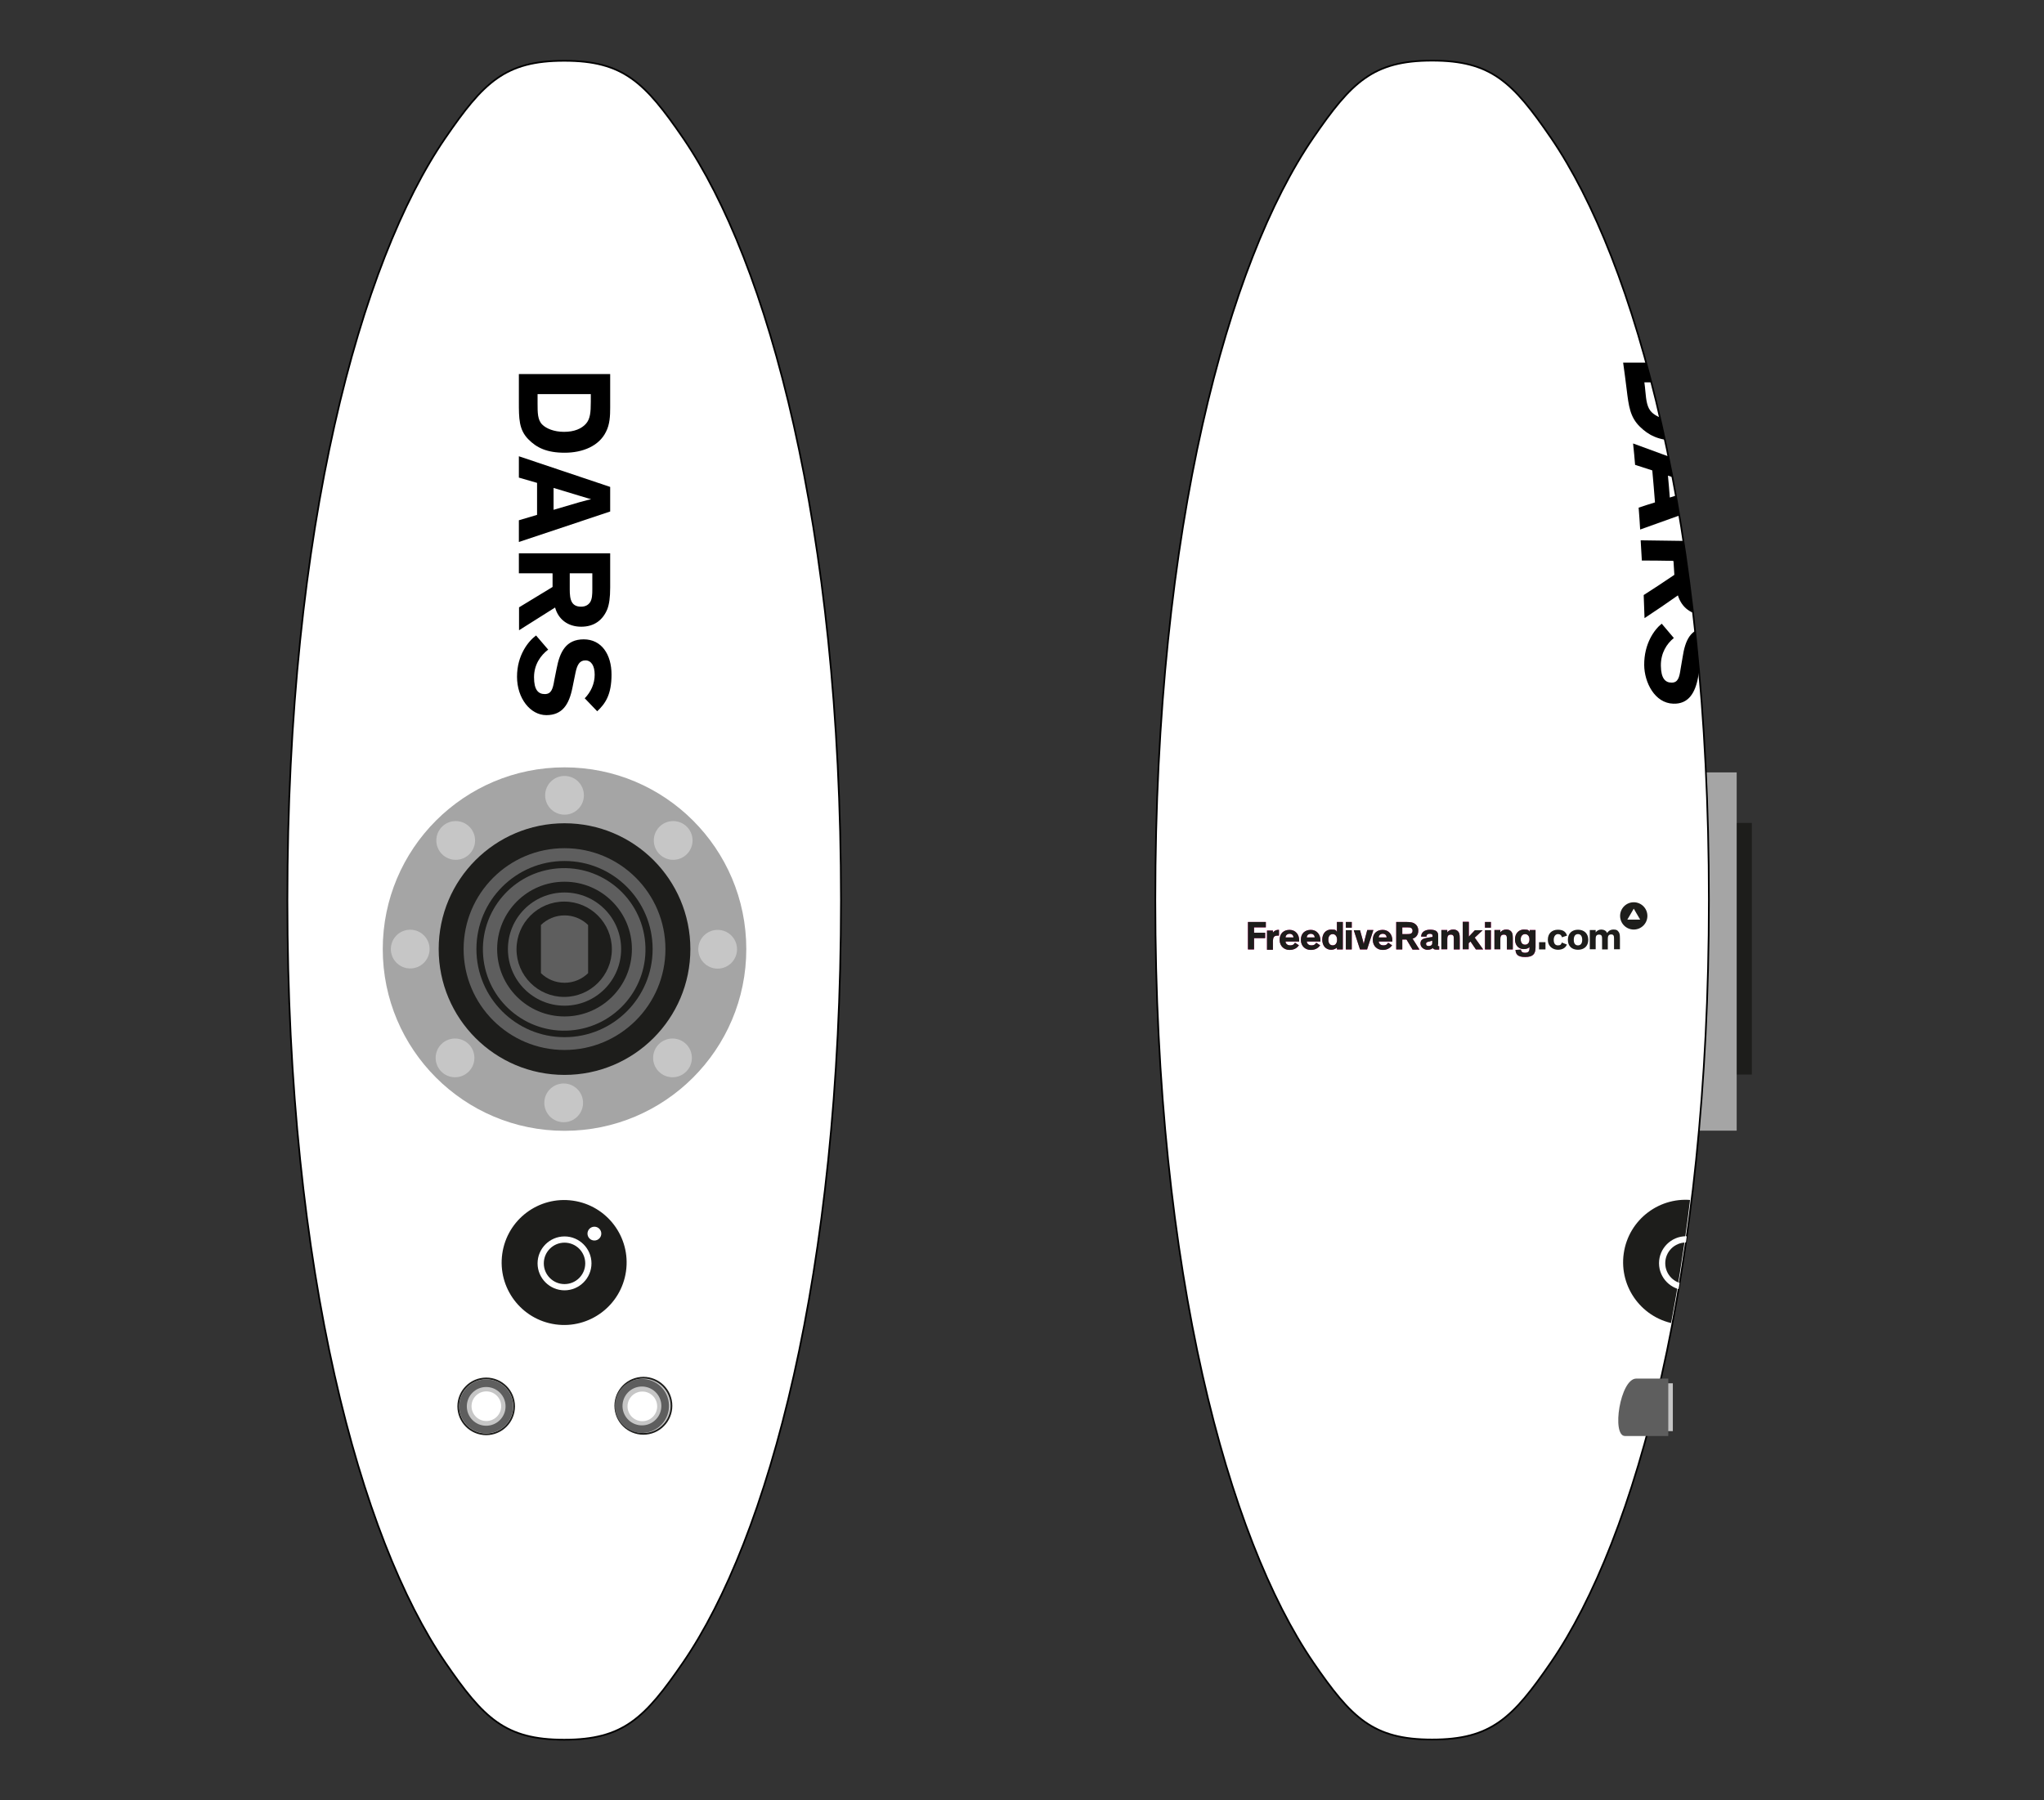 <?xml version="1.0" encoding="UTF-8" standalone="no" ?>
<!DOCTYPE svg PUBLIC "-//W3C//DTD SVG 1.1//EN" "http://www.w3.org/Graphics/SVG/1.1/DTD/svg11.dtd">
<svg xmlns="http://www.w3.org/2000/svg" xmlns:xlink="http://www.w3.org/1999/xlink" version="1.1" width="546" height="481" viewBox="0 0 546 481" xml:space="preserve">
<rect x="0" y="0" width="546" height="481" fill="#333333" stroke="none"/>
<desc>Created with Fabric.js 5.2.4</desc>
<defs>
</defs>
<g transform="matrix(Infinity NaN NaN Infinity 0 0)" id="2841b466-91c6-4211-814c-4a90b175a07b"  >
</g>
<g transform="matrix(1 0 0 1 273 240.5)" id="ac96fbc3-a461-41a3-8ecd-1a6a019a2151"  >
<rect style="stroke: none; stroke-width: 1; stroke-dasharray: none; stroke-linecap: butt; stroke-dashoffset: 0; stroke-linejoin: miter; stroke-miterlimit: 4; fill: rgb(255,255,255); fill-rule: nonzero; opacity: 1; visibility: hidden;" vector-effect="non-scaling-stroke"  x="-273" y="-240.5" rx="0" ry="0" width="546" height="481" />
</g>
<g transform="matrix(0.45 0 0 0.45 273 240.5)"  >
<g style="" vector-effect="non-scaling-stroke"   >
		<g transform="matrix(1 0 0 1 -271.76 0.05)"  >
<path style="stroke: rgb(0,0,0); stroke-width: 1; stroke-dasharray: none; stroke-linecap: butt; stroke-dashoffset: 0; stroke-linejoin: miter; stroke-miterlimit: 10; fill: rgb(255,255,255); fill-rule: nonzero; opacity: 1;" vector-effect="non-scaling-stroke"  transform=" translate(-490.3, -681.7)" d="M 326 681.7 C 326 903.8 369.5 1060.7 419.7 1134.2 C 442.4 1167.3 455.2 1180.1 490.3 1180.1 C 525.4 1180.1 538.2 1167.3 560.9 1134.2 C 611.2 1060.8 654.6 903.9 654.6 681.7 C 654.6 459.5 611.1 302.7 560.9 229.2 C 538.2 196.1 525.4 183.3 490.3 183.3 C 455.2 183.3 442.4 196.1 419.7 229.2 C 369.4 302.6 326 459.5 326 681.7 L 326 681.7 Z" stroke-linecap="round" />
</g>
		<g transform="matrix(1 0 0 1 -271.56 -289)"  >
<path style="stroke: none; stroke-width: 1; stroke-dasharray: none; stroke-linecap: butt; stroke-dashoffset: 0; stroke-linejoin: miter; stroke-miterlimit: 4; fill: rgb(0,0,0); fill-rule: nonzero; opacity: 1;" vector-effect="non-scaling-stroke"  transform=" translate(-490.5, -392.65)" d="M 463.4 369.3 L 517.6 369.3 L 517.6 389.2 C 517.6 394.1 517.4 399.2 515.1 403.6 C 511 412 501.3 416 490.6 416 C 479.9 416 473.9 413 469 408 C 463.4 402.3 463.4 395.7 463.4 385.7 L 463.4 369.3 L 463.4 369.3 Z M 474.5 381.2 L 474.5 386.7 C 474.5 392.2 474.5 396.6 477.3 399.3 C 479.6 401.6 484.2 403.6 490.2 403.6 C 496.2 403.6 500.6 401.8 503.3 398.7 C 505.7 395.9 506.1 392.1 506.1 385.8 L 506.1 381.2 L 474.5 381.2 Z" stroke-linecap="round" />
</g>
		<g transform="matrix(1 0 0 1 -271.56 -238.1)"  >
<path style="stroke: none; stroke-width: 1; stroke-dasharray: none; stroke-linecap: butt; stroke-dashoffset: 0; stroke-linejoin: miter; stroke-miterlimit: 4; fill: rgb(0,0,0); fill-rule: nonzero; opacity: 1;" vector-effect="non-scaling-stroke"  transform=" translate(-490.5, -443.55)" d="M 463.4 430.8 L 463.4 418.1 L 517.6 436.3 L 517.6 450.9 L 463.4 469 L 463.4 456.1 L 474.2 452.9 L 474.2 433.9 L 463.5 430.8 L 463.4 430.8 Z M 499.3 445.4 C 502.7 444.4 506.3 443.6 506.3 443.6 L 506.3 443.6 C 506.3 443.6 502.7 442.6 499.2 441.5 L 484 436.9 L 484 449.9 L 499.3 445.4 L 499.3 445.4 Z" stroke-linecap="round" />
</g>
		<g transform="matrix(1 0 0 1 -271.56 -183.1)"  >
<path style="stroke: none; stroke-width: 1; stroke-dasharray: none; stroke-linecap: butt; stroke-dashoffset: 0; stroke-linejoin: miter; stroke-miterlimit: 4; fill: rgb(0,0,0); fill-rule: nonzero; opacity: 1;" vector-effect="non-scaling-stroke"  transform=" translate(-490.5, -498.55)" d="M 483.3 487.6 L 463.4 487.6 L 463.4 475.7 L 517.6 475.7 L 517.6 496 C 517.6 502.1 517 506 515.9 508.9 C 513.3 515.2 508.3 519.3 500.4 519.3 C 492.5 519.3 486.8 514.9 484.9 507.9 L 463.5 521.4 L 463.5 507.8 L 483.4 495.7 L 483.4 487.7 L 483.3 487.7 Z M 493.6 487.6 L 493.6 497.1 C 493.6 500.1 493.8 503 495 504.9 C 496 506.5 497.7 507.4 500.3 507.4 C 502.9 507.4 504.5 506.4 505.6 504.9 C 506.9 503 507 500.1 507 497.1 L 507 487.6 L 493.6 487.6 Z" stroke-linecap="round" />
</g>
		<g transform="matrix(1 0 0 1 -271.71 -133.5)"  >
<path style="stroke: none; stroke-width: 1; stroke-dasharray: none; stroke-linecap: butt; stroke-dashoffset: 0; stroke-linejoin: miter; stroke-miterlimit: 4; fill: rgb(0,0,0); fill-rule: nonzero; opacity: 1;" vector-effect="non-scaling-stroke"  transform=" translate(-490.35, -548.15)" d="M 502.5 561.8 C 506.1 558.1 508.4 553.2 508.4 547.8 C 508.4 542.4 506.3 539.3 502.9 539.3 C 499.5 539.3 498 541.8 497 546.7 L 495.2 555.5 C 493.2 565.5 489.2 571.8 479.7 571.8 C 470.2 571.8 462.3 561.8 462.3 549 C 462.3 536.2 469 527.9 473.6 524.5 L 480.8 532.9 C 476.3 536.3 472.4 541.8 472.4 549.3 C 472.4 556.8 474.9 559.3 478.8 559.3 C 482.7 559.3 483.6 556.1 484.4 551.2 L 485.8 544.2 C 487.7 534.3 491.3 526.8 501.9 526.8 C 512.5 526.8 518.4 535.8 518.4 547.7 C 518.4 559.6 514.8 564.9 509.9 569.5 L 502.6 561.9 L 502.5 561.9 Z" stroke-linecap="round" />
</g>
		<g transform="matrix(0.14 -0.99 0.99 0.14 -271.79 215.14)"  >
<circle style="stroke: none; stroke-width: 1; stroke-dasharray: none; stroke-linecap: butt; stroke-dashoffset: 0; stroke-linejoin: miter; stroke-miterlimit: 4; fill: rgb(29,29,27); fill-rule: nonzero; opacity: 1;" vector-effect="non-scaling-stroke"  cx="0" cy="0" r="37.1" />
</g>
		<g transform="matrix(1 0 0 1 -271.56 215.65)"  >
<path style="stroke: none; stroke-width: 1; stroke-dasharray: none; stroke-linecap: butt; stroke-dashoffset: 0; stroke-linejoin: miter; stroke-miterlimit: 4; fill: rgb(255,255,255); fill-rule: nonzero; opacity: 1;" vector-effect="non-scaling-stroke"  transform=" translate(-490.5, -897.3)" d="M 474.5 897.3 C 474.5 888.5 481.7 881.3 490.5 881.3 C 499.3 881.3 506.5 888.5 506.5 897.3 C 506.5 906.1 499.3 913.3 490.5 913.3 C 481.7 913.3 474.5 906.1 474.5 897.3 Z M 502.8 897.3 C 502.8 890.5 497.3 885 490.5 885 C 483.7 885 478.2 890.5 478.2 897.3 C 478.2 904.1 483.7 909.6 490.5 909.6 C 497.3 909.6 502.8 904.1 502.8 897.3 Z" stroke-linecap="round" />
</g>
		<g transform="matrix(1 -0.01 0.01 1 -253.83 197.98)"  >
<circle style="stroke: none; stroke-width: 1; stroke-dasharray: none; stroke-linecap: butt; stroke-dashoffset: 0; stroke-linejoin: miter; stroke-miterlimit: 4; fill: rgb(255,255,255); fill-rule: nonzero; opacity: 1;" vector-effect="non-scaling-stroke"  cx="0" cy="0" r="4.1" />
</g>
		<g transform="matrix(1 0 0 1 -271.56 29.05)"  >
<circle style="stroke: none; stroke-width: 1; stroke-dasharray: none; stroke-linecap: butt; stroke-dashoffset: 0; stroke-linejoin: miter; stroke-miterlimit: 4; fill: rgb(165,165,165); fill-rule: nonzero; opacity: 1;" vector-effect="non-scaling-stroke"  cx="0" cy="0" r="107.9" />
</g>
		<g transform="matrix(1 0 0 1 -271.56 29.05)"  >
<circle style="stroke: none; stroke-width: 1; stroke-dasharray: none; stroke-linecap: butt; stroke-dashoffset: 0; stroke-linejoin: miter; stroke-miterlimit: 4; fill: rgb(29,29,27); fill-rule: nonzero; opacity: 1;" vector-effect="non-scaling-stroke"  cx="0" cy="0" r="74.7" />
</g>
		<g transform="matrix(1 0 0 1 -271.56 29.05)"  >
<circle style="stroke: none; stroke-width: 1; stroke-dasharray: none; stroke-linecap: butt; stroke-dashoffset: 0; stroke-linejoin: miter; stroke-miterlimit: 4; fill: rgb(94,94,94); fill-rule: nonzero; opacity: 1;" vector-effect="non-scaling-stroke"  cx="0" cy="0" r="59.9" />
</g>
		<g transform="matrix(1 0 0 1 -271.56 29.05)"  >
<circle style="stroke: none; stroke-width: 1; stroke-dasharray: none; stroke-linecap: butt; stroke-dashoffset: 0; stroke-linejoin: miter; stroke-miterlimit: 4; fill: rgb(29,29,27); fill-rule: nonzero; opacity: 1;" vector-effect="non-scaling-stroke"  cx="0" cy="0" r="52.3" />
</g>
		<g transform="matrix(1 -0.08 0.08 1 -271.76 29.24)"  >
<circle style="stroke: none; stroke-width: 1; stroke-dasharray: none; stroke-linecap: butt; stroke-dashoffset: 0; stroke-linejoin: miter; stroke-miterlimit: 4; fill: rgb(94,94,94); fill-rule: nonzero; opacity: 1;" vector-effect="non-scaling-stroke"  cx="0" cy="0" r="48.1" />
</g>
		<g transform="matrix(1 0 0 1 -271.56 29.05)"  >
<circle style="stroke: none; stroke-width: 1; stroke-dasharray: none; stroke-linecap: butt; stroke-dashoffset: 0; stroke-linejoin: miter; stroke-miterlimit: 4; fill: rgb(29,29,27); fill-rule: nonzero; opacity: 1;" vector-effect="non-scaling-stroke"  cx="0" cy="0" r="40" />
</g>
		<g transform="matrix(1 0 0 1 -271.56 29.05)"  >
<circle style="stroke: none; stroke-width: 1; stroke-dasharray: none; stroke-linecap: butt; stroke-dashoffset: 0; stroke-linejoin: miter; stroke-miterlimit: 4; fill: rgb(94,94,94); fill-rule: nonzero; opacity: 1;" vector-effect="non-scaling-stroke"  cx="0" cy="0" r="33.6" />
</g>
		<g transform="matrix(1 0 0 1 -271.76 29.15)"  >
<circle style="stroke: none; stroke-width: 1; stroke-dasharray: none; stroke-linecap: butt; stroke-dashoffset: 0; stroke-linejoin: miter; stroke-miterlimit: 4; fill: rgb(29,29,27); fill-rule: nonzero; opacity: 1;" vector-effect="non-scaling-stroke"  cx="0" cy="0" r="28.3" />
</g>
		<g transform="matrix(1 0 0 1 -271.56 29.05)"  >
<path style="stroke: none; stroke-width: 1; stroke-dasharray: none; stroke-linecap: butt; stroke-dashoffset: 0; stroke-linejoin: miter; stroke-miterlimit: 4; fill: rgb(94,94,94); fill-rule: nonzero; opacity: 1;" vector-effect="non-scaling-stroke"  transform=" translate(-490.5, -710.7)" d="M 476.5 725 C 480.1 728.5 485 730.7 490.5 730.7 C 496 730.7 500.9 728.5 504.5 725 L 504.5 696.4 C 500.9 692.9 496 690.7 490.5 690.7 C 485 690.7 480.1 692.9 476.5 696.4 L 476.5 725 Z" stroke-linecap="round" />
</g>
		<g transform="matrix(1 0 0 1 -180.66 29.15)"  >
<circle style="stroke: none; stroke-width: 1; stroke-dasharray: none; stroke-linecap: butt; stroke-dashoffset: 0; stroke-linejoin: miter; stroke-miterlimit: 4; fill: rgb(198,198,198); fill-rule: nonzero; opacity: 1;" vector-effect="non-scaling-stroke"  cx="0" cy="0" r="11.5" />
</g>
		<g transform="matrix(1 0 0 1 -363.16 29.05)"  >
<circle style="stroke: none; stroke-width: 1; stroke-dasharray: none; stroke-linecap: butt; stroke-dashoffset: 0; stroke-linejoin: miter; stroke-miterlimit: 4; fill: rgb(198,198,198); fill-rule: nonzero; opacity: 1;" vector-effect="non-scaling-stroke"  cx="0" cy="0" r="11.5" />
</g>
		<g transform="matrix(1 0 0 1 -272.06 120.35)"  >
<circle style="stroke: none; stroke-width: 1; stroke-dasharray: none; stroke-linecap: butt; stroke-dashoffset: 0; stroke-linejoin: miter; stroke-miterlimit: 4; fill: rgb(198,198,198); fill-rule: nonzero; opacity: 1;" vector-effect="non-scaling-stroke"  cx="0" cy="0" r="11.5" />
</g>
		<g transform="matrix(1 0 0 1 -271.56 -62.25)"  >
<circle style="stroke: none; stroke-width: 1; stroke-dasharray: none; stroke-linecap: butt; stroke-dashoffset: 0; stroke-linejoin: miter; stroke-miterlimit: 4; fill: rgb(198,198,198); fill-rule: nonzero; opacity: 1;" vector-effect="non-scaling-stroke"  cx="0" cy="0" r="11.5" />
</g>
		<g transform="matrix(1 0 0 1 -207.06 -35.45)"  >
<circle style="stroke: none; stroke-width: 1; stroke-dasharray: none; stroke-linecap: butt; stroke-dashoffset: 0; stroke-linejoin: miter; stroke-miterlimit: 4; fill: rgb(198,198,198); fill-rule: nonzero; opacity: 1;" vector-effect="non-scaling-stroke"  cx="0" cy="0" r="11.5" />
</g>
		<g transform="matrix(1 0 0 1 -336.56 93.65)"  >
<circle style="stroke: none; stroke-width: 1; stroke-dasharray: none; stroke-linecap: butt; stroke-dashoffset: 0; stroke-linejoin: miter; stroke-miterlimit: 4; fill: rgb(198,198,198); fill-rule: nonzero; opacity: 1;" vector-effect="non-scaling-stroke"  cx="0" cy="0" r="11.5" />
</g>
		<g transform="matrix(1 0 0 1 -336.16 -35.45)"  >
<circle style="stroke: none; stroke-width: 1; stroke-dasharray: none; stroke-linecap: butt; stroke-dashoffset: 0; stroke-linejoin: miter; stroke-miterlimit: 4; fill: rgb(198,198,198); fill-rule: nonzero; opacity: 1;" vector-effect="non-scaling-stroke"  cx="0" cy="0" r="11.5" />
</g>
		<g transform="matrix(1 0 0 1 -207.46 93.65)"  >
<circle style="stroke: none; stroke-width: 1; stroke-dasharray: none; stroke-linecap: butt; stroke-dashoffset: 0; stroke-linejoin: miter; stroke-miterlimit: 4; fill: rgb(198,198,198); fill-rule: nonzero; opacity: 1;" vector-effect="non-scaling-stroke"  cx="0" cy="0" r="11.5" />
</g>
		<g transform="matrix(1 0 0 1 -318.06 300.55)"  >
<circle style="stroke: rgb(29,29,27); stroke-width: 1; stroke-dasharray: none; stroke-linecap: butt; stroke-dashoffset: 0; stroke-linejoin: miter; stroke-miterlimit: 10; fill: rgb(198,198,198); fill-rule: nonzero; opacity: 1;" vector-effect="non-scaling-stroke"  cx="0" cy="0" r="16.6" />
</g>
		<g transform="matrix(1 0 0 1 -318.06 300.55)"  >
<circle style="stroke: none; stroke-width: 1; stroke-dasharray: none; stroke-linecap: butt; stroke-dashoffset: 0; stroke-linejoin: miter; stroke-miterlimit: 4; fill: rgb(94,94,94); fill-rule: nonzero; opacity: 1;" vector-effect="non-scaling-stroke"  cx="0" cy="0" r="16" />
</g>
		<g transform="matrix(1 0 0 1 -318.06 300.55)"  >
<circle style="stroke: none; stroke-width: 1; stroke-dasharray: none; stroke-linecap: butt; stroke-dashoffset: 0; stroke-linejoin: miter; stroke-miterlimit: 4; fill: rgb(198,198,198); fill-rule: nonzero; opacity: 1;" vector-effect="non-scaling-stroke"  cx="0" cy="0" r="11.5" />
</g>
		<g transform="matrix(1 0 0 1 -317.96 300.45)"  >
<circle style="stroke: none; stroke-width: 1; stroke-dasharray: none; stroke-linecap: butt; stroke-dashoffset: 0; stroke-linejoin: miter; stroke-miterlimit: 4; fill: rgb(255,255,255); fill-rule: nonzero; opacity: 1;" vector-effect="non-scaling-stroke"  cx="0" cy="0" r="8.8" />
</g>
		<g transform="matrix(1 -0.1 0.1 1 -224.75 300.2)"  >
<circle style="stroke: rgb(29,29,27); stroke-width: 1; stroke-dasharray: none; stroke-linecap: butt; stroke-dashoffset: 0; stroke-linejoin: miter; stroke-miterlimit: 10; fill: rgb(198,198,198); fill-rule: nonzero; opacity: 1;" vector-effect="non-scaling-stroke"  cx="0" cy="0" r="16.6" />
</g>
		<g transform="matrix(0.16 -0.99 0.99 0.16 -225.6 300.3)"  >
<circle style="stroke: none; stroke-width: 1; stroke-dasharray: none; stroke-linecap: butt; stroke-dashoffset: 0; stroke-linejoin: miter; stroke-miterlimit: 4; fill: rgb(94,94,94); fill-rule: nonzero; opacity: 1;" vector-effect="non-scaling-stroke"  cx="0" cy="0" r="16" />
</g>
		<g transform="matrix(0.16 -0.99 0.99 0.16 -225.61 300.3)"  >
<circle style="stroke: none; stroke-width: 1; stroke-dasharray: none; stroke-linecap: butt; stroke-dashoffset: 0; stroke-linejoin: miter; stroke-miterlimit: 4; fill: rgb(198,198,198); fill-rule: nonzero; opacity: 1;" vector-effect="non-scaling-stroke"  cx="0" cy="0" r="11.5" />
</g>
		<g transform="matrix(1 0 0 1 -225.36 300.55)"  >
<circle style="stroke: none; stroke-width: 1; stroke-dasharray: none; stroke-linecap: butt; stroke-dashoffset: 0; stroke-linejoin: miter; stroke-miterlimit: 4; fill: rgb(255,255,255); fill-rule: nonzero; opacity: 1;" vector-effect="non-scaling-stroke"  cx="0" cy="0" r="8.8" />
</g>
		<g transform="matrix(1 0 0 1 418.74 28.85)"  >
<rect style="stroke: none; stroke-width: 1; stroke-dasharray: none; stroke-linecap: butt; stroke-dashoffset: 0; stroke-linejoin: miter; stroke-miterlimit: 4; fill: rgb(29,29,27); fill-rule: nonzero; opacity: 1;" vector-effect="non-scaling-stroke"  x="-14.5" y="-74.7" rx="0" ry="0" width="29" height="149.4" />
</g>
		<g transform="matrix(1 0 0 1 409.74 30.5)"  >
<rect style="stroke: none; stroke-width: 1; stroke-dasharray: none; stroke-linecap: butt; stroke-dashoffset: 0; stroke-linejoin: miter; stroke-miterlimit: 4; fill: rgb(165,165,165); fill-rule: nonzero; opacity: 1;" vector-effect="non-scaling-stroke"  x="-14.5" y="-106.35" rx="0" ry="0" width="29" height="212.7" />
</g>
		<g transform="matrix(1 0 0 1 243.44 -0.05)"  >
<path style="stroke: rgb(0,0,0); stroke-width: 1; stroke-dasharray: none; stroke-linecap: butt; stroke-dashoffset: 0; stroke-linejoin: miter; stroke-miterlimit: 10; fill: rgb(255,255,255); fill-rule: nonzero; opacity: 1;" vector-effect="non-scaling-stroke"  transform=" translate(-1005.5, -681.6)" d="M 841.2 681.6 C 841.2 903.7 884.7 1060.6 934.9 1134.1 C 957.6 1167.2 970.4 1180 1005.5 1180 C 1040.6 1180 1053.4 1167.2 1076.1 1134.1 C 1126.4 1060.7 1169.8 903.8 1169.8 681.6 C 1169.8 459.4 1126.3 302.6 1076.1 229.1 C 1053.4 196 1040.6 183.2 1005.5 183.2 C 970.4 183.2 957.6 196 934.9 229.1 C 884.6 302.5 841.2 459.4 841.2 681.6 L 841.2 681.6 Z" stroke-linecap="round" />
</g>
		<g transform="matrix(0.14 -0.99 0.99 0.14 393.92 214.99)" clip-path="url(#CLIPPATH_7)"  >
<clipPath id="CLIPPATH_7" >
	<path transform="matrix(0.14 0.99 -0.99 0.14 191.07 -179.95) translate(-1005.5, -681.6)" d="M 841.2 681.6 C 841.2 903.7 884.7 1060.6 934.9 1134.1 C 957.6 1167.2 970.4 1180 1005.5 1180 C 1040.6 1180 1053.4 1167.2 1076.1 1134.1 C 1126.4 1060.7 1169.8 903.8 1169.8 681.6 C 1169.8 459.4 1126.3 302.6 1076.1 229.1 C 1053.4 196 1040.6 183.2 1005.5 183.2 C 970.4 183.2 957.6 196 934.9 229.1 C 884.6 302.5 841.2 459.4 841.2 681.6 L 841.2 681.6 Z" stroke-linecap="round" />
</clipPath>
<circle style="stroke: none; stroke-width: 1; stroke-dasharray: none; stroke-linecap: butt; stroke-dashoffset: 0; stroke-linejoin: miter; stroke-miterlimit: 4; fill: rgb(29,29,27); fill-rule: nonzero; opacity: 1;" vector-effect="non-scaling-stroke"  cx="0" cy="0" r="37.1" />
</g>
		<g transform="matrix(1 0 0 1 394.14 215.55)" clip-path="url(#CLIPPATH_8)"  >
<clipPath id="CLIPPATH_8" >
	<path transform="matrix(1 0 0 1 -150.7 -215.6) translate(-1005.5, -681.6)" d="M 841.2 681.6 C 841.2 903.7 884.7 1060.6 934.9 1134.1 C 957.6 1167.2 970.4 1180 1005.5 1180 C 1040.6 1180 1053.4 1167.2 1076.1 1134.1 C 1126.4 1060.7 1169.8 903.8 1169.8 681.6 C 1169.8 459.4 1126.3 302.6 1076.1 229.1 C 1053.4 196 1040.6 183.2 1005.5 183.2 C 970.4 183.2 957.6 196 934.9 229.1 C 884.6 302.5 841.2 459.4 841.2 681.6 L 841.2 681.6 Z" stroke-linecap="round" />
</clipPath>
<path style="stroke: none; stroke-width: 1; stroke-dasharray: none; stroke-linecap: butt; stroke-dashoffset: 0; stroke-linejoin: miter; stroke-miterlimit: 4; fill: rgb(255,255,255); fill-rule: nonzero; opacity: 1;" vector-effect="non-scaling-stroke"  transform=" translate(-1156.2, -897.2)" d="M 1140.2 897.2 C 1140.2 888.4 1147.4 881.2 1156.2 881.2 C 1165 881.2 1172.2 888.4 1172.2 897.2 C 1172.2 906 1165 913.2 1156.2 913.2 C 1147.4 913.2 1140.2 906 1140.2 897.2 Z M 1168.5 897.2 C 1168.5 890.4 1163 884.9 1156.2 884.9 C 1149.4 884.9 1143.9 890.4 1143.9 897.2 C 1143.9 904 1149.4 909.5 1156.2 909.5 C 1163 909.5 1168.5 904 1168.5 897.2 Z" stroke-linecap="round" />
</g>
		<g transform="matrix(1 -0.01 0.01 1 411.85 197.74)" clip-path="url(#CLIPPATH_9)"  >
<clipPath id="CLIPPATH_9" >
	<path transform="matrix(1 0.01 -0.01 1 -167.03 -198.95) translate(-1005.5, -681.6)" d="M 841.2 681.6 C 841.2 903.7 884.7 1060.6 934.9 1134.1 C 957.6 1167.2 970.4 1180 1005.5 1180 C 1040.6 1180 1053.4 1167.2 1076.1 1134.1 C 1126.4 1060.7 1169.8 903.8 1169.8 681.6 C 1169.8 459.4 1126.3 302.6 1076.1 229.1 C 1053.4 196 1040.6 183.2 1005.5 183.2 C 970.4 183.2 957.6 196 934.9 229.1 C 884.6 302.5 841.2 459.4 841.2 681.6 L 841.2 681.6 Z" stroke-linecap="round" />
</clipPath>
<circle style="stroke: none; stroke-width: 1; stroke-dasharray: none; stroke-linecap: butt; stroke-dashoffset: 0; stroke-linejoin: miter; stroke-miterlimit: 4; fill: rgb(255,255,255); fill-rule: nonzero; opacity: 1;" vector-effect="non-scaling-stroke"  cx="0" cy="0" r="4.1" />
</g>
		<g transform="matrix(1 0 0 1 390.34 -217.9)" clip-path="url(#CLIPPATH_10)"  >
<clipPath id="CLIPPATH_10" >
	<path transform="matrix(1 0 0 1 -146.9 217.85) translate(-1005.5, -681.6)" d="M 841.2 681.6 C 841.2 903.7 884.7 1060.6 934.9 1134.1 C 957.6 1167.2 970.4 1180 1005.5 1180 C 1040.6 1180 1053.4 1167.2 1076.1 1134.1 C 1126.4 1060.7 1169.8 903.8 1169.8 681.6 C 1169.8 459.4 1126.3 302.6 1076.1 229.1 C 1053.4 196 1040.6 183.2 1005.5 183.2 C 970.4 183.2 957.6 196 934.9 229.1 C 884.6 302.5 841.2 459.4 841.2 681.6 L 841.2 681.6 Z" stroke-linecap="round" />
</clipPath>
<path style="stroke: none; stroke-width: 1; stroke-dasharray: none; stroke-linecap: butt; stroke-dashoffset: 0; stroke-linejoin: miter; stroke-miterlimit: 4; fill: rgb(0,0,0); fill-rule: nonzero; opacity: 1;" vector-effect="non-scaling-stroke"  transform=" translate(-1152.4, -463.75)" d="M 1149.8 408.8 C 1159.7 409 1168.4 405.1 1171.8 396.8 C 1173.7 392.4 1173.7 387.3 1173.5 382.4 C 1173.2 374.4 1173.2 370.5 1173.1 362.5 L 1118.9 362.5 C 1119.8 368.9 1120.2 372.1 1121 378.5 C 1122.2 388.3 1123 394.8 1128.8 400.5 C 1133.9 405.5 1139.7 408.6 1149.7 408.8 L 1149.8 408.8 Z M 1131.5 374.2 C 1141.8 374.2 1152 374.3 1162.3 374.4 C 1162.3 376.2 1162.4 377.1 1162.5 379 C 1162.8 385.3 1162.6 389.1 1160.5 391.8 C 1158.1 394.9 1154.1 396.6 1148.5 396.5 C 1142.9 396.5 1138.4 394.4 1136 392.1 C 1133.1 389.4 1132.6 385 1132.1 379.6 C 1131.9 377.4 1131.8 376.4 1131.5 374.2 L 1131.5 374.2 Z M 1176.4 429.5 C 1159.2 423.1 1142 416.8 1124.8 410.5 C 1125.3 415.5 1125.6 418.1 1126 423.2 L 1126 423.2 C 1130.1 424.5 1132.1 425.2 1136.2 426.5 C 1136.9 434.1 1137.2 437.9 1137.8 445.5 C 1133.9 446.7 1132 447.3 1128.1 448.6 C 1128.5 453.8 1128.7 456.4 1129 461.6 C 1145.2 455.8 1161.4 450 1177.6 444.2 C 1177.1 438.4 1176.9 435.4 1176.4 429.6 L 1176.4 429.6 Z M 1160.2 438.3 C 1154.7 440 1152 440.9 1146.6 442.6 C 1146.2 437.4 1146 434.8 1145.5 429.6 C 1151.2 431.5 1154.1 432.5 1159.8 434.4 C 1163.1 435.6 1166.5 436.6 1166.5 436.6 C 1166.5 436.6 1163.3 437.3 1160.2 438.3 L 1160.2 438.3 Z M 1148.8 480.5 L 1148.8 480.5 C 1149 483.7 1149.1 485.3 1149.3 488.5 C 1142.2 493.3 1138.6 495.7 1131.1 500.5 C 1131.3 506 1131.4 508.7 1131.6 514.2 C 1139.8 508.8 1143.7 506.1 1151.4 500.7 C 1153.6 507.8 1159.2 512.2 1166.7 512.2 C 1174.2 512.2 1178.8 508.2 1180.8 501.9 C 1181.6 499 1181.9 495.1 1181.4 489 C 1180.7 480.9 1180.4 476.8 1179.6 468.7 C 1162.8 468.5 1146.1 468.2 1129.3 468 C 1129.6 472.8 1129.7 475.2 1130 480 C 1137.5 480 1141.2 480.1 1148.6 480.2 L 1148.6 480.2 C 1148.6 480.3 1148.8 480.5 1148.8 480.5 L 1148.8 480.5 Z M 1158.5 480.5 C 1163.5 480.5 1166 480.5 1171 480.6 C 1171.3 484.4 1171.5 486.3 1171.7 490.1 C 1171.9 493.1 1172 496 1170.9 497.9 C 1170 499.4 1168.5 500.4 1166.1 500.4 C 1163.7 500.4 1162 499.5 1161 497.9 C 1159.8 496 1159.4 493.1 1159.2 490.1 C 1158.9 486.3 1158.8 484.4 1158.5 480.6 L 1158.5 480.6 Z M 1185.7 540.9 C 1186.1 552.8 1182.5 558.1 1177.8 562.7 C 1174.9 559.7 1173.5 558.1 1170.6 555.1 L 1170.6 555.1 C 1174 551.3 1176.2 546.4 1176 541 C 1175.8 535.6 1173.6 532.5 1170.4 532.5 C 1167.2 532.5 1165.8 535 1165 539.9 C 1164.4 543.4 1164.1 545.2 1163.5 548.7 C 1161.8 558.7 1157.6 565.3 1148.7 565 C 1137.6 564.7 1131.5 552.3 1131.4 542.1 C 1131.3 529.3 1137.5 520.9 1141.8 517.5 C 1144.7 520.9 1146.1 522.6 1149 526 C 1144.8 529.4 1141.2 534.9 1141.3 542.5 C 1141.4 550 1143.9 552.5 1147.7 552.5 C 1151.5 552.5 1152.3 549.3 1153 544.4 C 1153.5 541.6 1153.7 540.2 1154.2 537.4 C 1155.7 527.5 1158.9 519.9 1168.9 520 C 1179.9 520.1 1185.7 531.1 1185.9 541 L 1185.7 541 Z" stroke-linecap="round" />
</g>
		<g transform="matrix(1 0 0 1 308.84 27.1)"  >
<path style="stroke: none; stroke-width: 1; stroke-dasharray: none; stroke-linecap: butt; stroke-dashoffset: 0; stroke-linejoin: miter; stroke-miterlimit: 4; fill: rgb(29,29,27); fill-rule: nonzero; opacity: 1;" vector-effect="non-scaling-stroke"  transform=" translate(-1070.9, -708.75)" d="M 1069 710.9 L 1069 706.6 L 1072.8 706.6 L 1072.8 710.9 L 1069 710.9 Z" stroke-linecap="round" />
</g>
		<g transform="matrix(1 0 0 1 317.84 23.5)"  >
<path style="stroke: none; stroke-width: 1; stroke-dasharray: none; stroke-linecap: butt; stroke-dashoffset: 0; stroke-linejoin: miter; stroke-miterlimit: 4; fill: rgb(29,29,27); fill-rule: nonzero; opacity: 1;" vector-effect="non-scaling-stroke"  transform=" translate(-1079.9, -705.15)" d="M 1085.5 708 C 1084.9 709.6 1083.3 711.1 1080.2 711.1 C 1077.1 711.1 1074.2 709 1074.2 705.2 C 1074.2 701.4 1076.6 699.2 1080.2 699.2 C 1083.8 699.2 1085 700.9 1085.6 702.7 L 1082.6 703.7 C 1082.3 702.5 1081.5 701.8 1080.2 701.8 C 1078.9 701.8 1077.7 703 1077.7 705.2 C 1077.7 707.4 1078.6 708.5 1080.2 708.5 C 1081.8 708.5 1082.1 707.9 1082.5 706.8 L 1085.5 708 L 1085.5 708 Z" stroke-linecap="round" />
</g>
		<g transform="matrix(1 0 0 1 330.09 23.5)"  >
<path style="stroke: none; stroke-width: 1; stroke-dasharray: none; stroke-linecap: butt; stroke-dashoffset: 0; stroke-linejoin: miter; stroke-miterlimit: 4; fill: rgb(29,29,27); fill-rule: nonzero; opacity: 1;" vector-effect="non-scaling-stroke"  transform=" translate(-1092.15, -705.15)" d="M 1092.1 699.2 C 1095.7 699.2 1098.2 701.4 1098.2 705.2 C 1098.2 709 1095.7 711.1 1092.1 711.1 C 1088.5 711.1 1086.1 709 1086.1 705.2 C 1086.1 701.4 1088.5 699.2 1092.1 699.2 Z M 1092.1 708.5 C 1093.7 708.5 1094.6 707.3 1094.6 705.2 C 1094.6 703.1 1093.7 701.8 1092.1 701.8 C 1090.5 701.8 1089.6 703 1089.6 705.2 C 1089.6 707.4 1090.5 708.5 1092.1 708.5 Z" stroke-linecap="round" />
</g>
		<g transform="matrix(1 0 0 1 345.99 23.35)"  >
<path style="stroke: none; stroke-width: 1; stroke-dasharray: none; stroke-linecap: butt; stroke-dashoffset: 0; stroke-linejoin: miter; stroke-miterlimit: 4; fill: rgb(29,29,27); fill-rule: nonzero; opacity: 1;" vector-effect="non-scaling-stroke"  transform=" translate(-1108.05, -705)" d="M 1109.9 710.9 L 1106.4 710.9 L 1106.4 705.1 C 1106.4 703.3 1106.4 702.1 1104.6 702.1 C 1102.8 702.1 1102.6 703.3 1102.6 704.8 L 1102.6 710.8 L 1099.1 710.8 L 1099.1 699.4 L 1102.6 699.4 L 1102.6 700.8 C 1103.2 699.9 1104.4 699.1 1105.9 699.1 C 1107.4 699.1 1108.9 699.8 1109.4 701.2 C 1109.9 700.2 1111.2 699.1 1113.1 699.1 C 1115 699.1 1115.4 699.5 1116 700.2 C 1116.7 701 1117 701.8 1117 704.3 L 1117 710.8 L 1113.5 710.8 L 1113.5 705 C 1113.5 703.2 1113.5 702 1111.8 702 C 1110.1 702 1109.8 703.2 1109.8 704.7 L 1109.8 710.9 Z" stroke-linecap="round" />
</g>
		<g transform="matrix(1 0 0 1 363.14 9.35)"  >
<circle style="stroke: none; stroke-width: 1; stroke-dasharray: none; stroke-linecap: butt; stroke-dashoffset: 0; stroke-linejoin: miter; stroke-miterlimit: 4; fill: rgb(29,29,27); fill-rule: nonzero; opacity: 1;" vector-effect="non-scaling-stroke"  cx="0" cy="0" r="8.1" />
</g>
		<g transform="matrix(1 0 0 1 363.14 8.3)"  >
<polygon style="stroke: none; stroke-width: 1; stroke-dasharray: none; stroke-linecap: butt; stroke-dashoffset: 0; stroke-linejoin: miter; stroke-miterlimit: 4; fill: rgb(255,255,255); fill-rule: nonzero; opacity: 1;" vector-effect="non-scaling-stroke"  points="0,-3.25 -3.8,3.25 3.8,3.25 0,-3.25 " />
</g>
		<g transform="matrix(1 0 0 1 229.04 21.15)"  >
<path style="stroke: none; stroke-width: 1; stroke-dasharray: none; stroke-linecap: butt; stroke-dashoffset: 0; stroke-linejoin: miter; stroke-miterlimit: 4; fill: rgb(229,0,126); fill-rule: nonzero; opacity: 1;" vector-effect="non-scaling-stroke"  transform=" translate(-991.1, -702.8)" d="M 987.8 704.9 L 987.8 710.9 L 984.2 710.9 L 984.2 694.6 L 990.3 694.6 C 992.1 694.6 993.3 694.8 994.2 695.1 C 996.1 695.9 997.3 697.4 997.3 699.8 C 997.3 702.2 996 703.9 993.9 704.5 L 998 711 L 993.9 711 L 990.3 705 L 987.8 705 Z M 987.8 701.8 L 990.7 701.8 C 991.6 701.8 992.5 701.8 993.1 701.4 C 993.6 701.1 993.9 700.6 993.9 699.8 C 993.9 699 993.6 698.5 993.1 698.2 C 992.5 697.8 991.7 697.8 990.7 697.8 L 987.8 697.8 L 987.8 701.8 Z" stroke-linecap="round" />
</g>
		<g transform="matrix(1 0 0 1 139.44 21.1)"  >
<path style="stroke: none; stroke-width: 1; stroke-dasharray: none; stroke-linecap: butt; stroke-dashoffset: 0; stroke-linejoin: miter; stroke-miterlimit: 4; fill: rgb(229,0,126); fill-rule: nonzero; opacity: 1;" vector-effect="non-scaling-stroke"  transform=" translate(-901.5, -702.75)" d="M 899.8 697.8 L 899.8 701 L 906.4 701 L 906.4 704.2 L 899.8 704.2 L 899.8 710.9 L 896.2 710.9 L 896.2 694.6 L 906.8 694.6 L 906.8 697.8 L 899.8 697.8 Z" stroke-linecap="round" />
</g>
		<g transform="matrix(1 0 0 1 149.19 23.55)"  >
<path style="stroke: none; stroke-width: 1; stroke-dasharray: none; stroke-linecap: butt; stroke-dashoffset: 0; stroke-linejoin: miter; stroke-miterlimit: 4; fill: rgb(229,0,126); fill-rule: nonzero; opacity: 1;" vector-effect="non-scaling-stroke"  transform=" translate(-911.25, -705.2)" d="M 911 699.5 L 911 701.1 C 911.3 700.2 912.6 699.3 914.2 699.3 C 915.8 699.3 914.5 699.3 914.6 699.3 L 914.6 702.7 C 914.2 702.7 913.8 702.7 913.5 702.7 C 912.2 702.7 911.5 703.3 911.2 704.3 C 911.2 704.7 911 705.3 911 705.8 L 911 711.1 L 907.5 711.1 L 907.5 699.7 L 911 699.7 Z" stroke-linecap="round" />
</g>
		<g transform="matrix(1 0 0 1 158.74 23.6)"  >
<path style="stroke: none; stroke-width: 1; stroke-dasharray: none; stroke-linecap: butt; stroke-dashoffset: 0; stroke-linejoin: miter; stroke-miterlimit: 4; fill: rgb(229,0,126); fill-rule: nonzero; opacity: 1;" vector-effect="non-scaling-stroke"  transform=" translate(-920.8, -705.25)" d="M 926.4 708.5 C 925.7 709.5 924.1 711.2 920.9 711.2 C 917.7 711.2 915 709 915 705.2 C 915 701.4 917.4 699.3 920.9 699.3 C 924.4 699.3 926.6 702 926.6 705.5 C 926.6 709 926.6 706 926.6 706.2 L 918.5 706.2 C 918.5 707.4 919.5 708.5 921.3 708.5 C 923.1 708.5 923.7 707.6 924.1 706.9 L 926.5 708.5 L 926.4 708.5 Z M 918.4 703.8 L 923.2 703.8 C 923.2 702.5 922.3 701.6 920.9 701.6 C 919.5 701.6 918.5 702.6 918.5 703.8 L 918.5 703.8 Z" stroke-linecap="round" />
</g>
		<g transform="matrix(1 0 0 1 171.34 23.6)"  >
<path style="stroke: none; stroke-width: 1; stroke-dasharray: none; stroke-linecap: butt; stroke-dashoffset: 0; stroke-linejoin: miter; stroke-miterlimit: 4; fill: rgb(229,0,126); fill-rule: nonzero; opacity: 1;" vector-effect="non-scaling-stroke"  transform=" translate(-933.4, -705.25)" d="M 939 708.5 C 938.3 709.5 936.7 711.2 933.5 711.2 C 930.3 711.2 927.6 709 927.6 705.2 C 927.6 701.4 930 699.3 933.5 699.3 C 937 699.3 939.2 702 939.2 705.5 C 939.2 709 939.2 706 939.2 706.2 L 931.1 706.2 C 931.2 707.4 932.1 708.5 933.9 708.5 C 935.7 708.5 936.3 707.6 936.7 706.9 L 939.1 708.5 L 939.1 708.5 Z M 931 703.8 L 935.8 703.8 C 935.8 702.5 934.9 701.6 933.5 701.6 C 932.1 701.6 931.1 702.6 931.1 703.8 L 931 703.8 Z" stroke-linecap="round" />
</g>
		<g transform="matrix(1 0 0 1 214.04 23.6)"  >
<path style="stroke: none; stroke-width: 1; stroke-dasharray: none; stroke-linecap: butt; stroke-dashoffset: 0; stroke-linejoin: miter; stroke-miterlimit: 4; fill: rgb(229,0,126); fill-rule: nonzero; opacity: 1;" vector-effect="non-scaling-stroke"  transform=" translate(-976.1, -705.25)" d="M 981.7 708.5 C 981 709.5 979.4 711.2 976.2 711.2 C 973 711.2 970.3 709 970.3 705.2 C 970.3 701.4 972.7 699.3 976.2 699.3 C 979.7 699.3 981.9 702 981.9 705.5 C 981.9 709 981.9 706 981.9 706.2 L 973.8 706.2 C 973.9 707.4 974.8 708.5 976.6 708.5 C 978.4 708.5 979 707.6 979.4 706.9 L 981.8 708.5 L 981.8 708.5 Z M 973.7 703.8 L 978.5 703.8 C 978.5 702.5 977.6 701.6 976.2 701.6 C 974.8 701.6 973.8 702.6 973.8 703.8 L 973.7 703.8 Z" stroke-linecap="round" />
</g>
		<g transform="matrix(1 0 0 1 184.34 21.2)"  >
<path style="stroke: none; stroke-width: 1; stroke-dasharray: none; stroke-linecap: butt; stroke-dashoffset: 0; stroke-linejoin: miter; stroke-miterlimit: 4; fill: rgb(229,0,126); fill-rule: nonzero; opacity: 1;" vector-effect="non-scaling-stroke"  transform=" translate(-946.4, -702.85)" d="M 949 700.5 L 949 694.6 L 952.5 694.6 L 952.5 710.9 L 949 710.9 L 949 709.8 C 948.4 710.4 947.2 711.1 945.6 711.1 C 942.4 711.1 940.3 708.7 940.3 705.1 C 940.3 701.5 942.4 699.1 945.6 699.1 C 948.8 699.1 948.4 699.7 948.9 700.4 L 948.9 700.4 Z M 946.5 701.8 C 944.9 701.8 943.9 703.1 943.9 705.1 C 943.9 707.1 944.8 708.5 946.5 708.5 C 948.2 708.5 949.1 707.1 949.1 705.1 C 949.1 703.1 948 701.8 946.5 701.8 Z" stroke-linecap="round" />
</g>
		<g transform="matrix(1 0 0 1 193.99 21.1)"  >
<path style="stroke: none; stroke-width: 1; stroke-dasharray: none; stroke-linecap: butt; stroke-dashoffset: 0; stroke-linejoin: miter; stroke-miterlimit: 4; fill: rgb(229,0,126); fill-rule: nonzero; opacity: 1;" vector-effect="non-scaling-stroke"  transform=" translate(-956.05, -702.75)" d="M 957.8 698 L 954.3 698 L 954.3 694.6 L 957.8 694.6 L 957.8 698 Z M 957.8 710.9 L 954.3 710.9 L 954.3 699.5 L 957.8 699.5 L 957.8 710.9 Z" stroke-linecap="round" />
</g>
		<g transform="matrix(1 0 0 1 202.74 23.5)"  >
<path style="stroke: none; stroke-width: 1; stroke-dasharray: none; stroke-linecap: butt; stroke-dashoffset: 0; stroke-linejoin: miter; stroke-miterlimit: 4; fill: rgb(229,0,126); fill-rule: nonzero; opacity: 1;" vector-effect="non-scaling-stroke"  transform=" translate(-964.8, -705.15)" d="M 970.6 699.5 L 966.9 710.9 L 962.7 710.9 L 959 699.5 L 962.7 699.5 L 964.3 705.2 C 964.6 706.4 964.9 707.7 964.9 707.7 L 964.9 707.7 L 965.5 705.1 L 967 699.4 L 970.6 699.4 L 970.6 699.4 Z" stroke-linecap="round" />
</g>
		<g transform="matrix(1 0 0 1 242.09 23.5)"  >
<path style="stroke: none; stroke-width: 1; stroke-dasharray: none; stroke-linecap: butt; stroke-dashoffset: 0; stroke-linejoin: miter; stroke-miterlimit: 4; fill: rgb(229,0,126); fill-rule: nonzero; opacity: 1;" vector-effect="non-scaling-stroke"  transform=" translate(-1004.15, -705.15)" d="M 1008.9 708 C 1008.9 708.7 1008.9 709 1009.5 709 L 1009.7 709 L 1009.7 711 C 1009.2 711 1008.6 711 1008.1 711 C 1007.1 711 1006.2 710.8 1005.9 710 L 1005.9 710 C 1005.4 710.6 1004.5 711.1 1002.7 711.1 C 1000.9 711.1 998.6 709.8 998.6 707.4 C 998.6 705 1000.3 704.4 1002.7 704 L 1005.1 703.6 C 1005.7 703.6 1005.8 703.4 1005.8 703.1 L 1005.8 702.9 C 1005.8 702 1005.3 701.6 1004.1 701.6 C 1002.9 701.6 1002.2 702.1 1002.2 703.3 L 999 703.3 C 999 700.7 1001.1 699.2 1004.3 699.2 C 1007.5 699.2 1009.1 700.1 1009.1 702.7 L 1009.1 708 L 1008.9 708 Z M 1005.6 705.7 C 1005.3 705.7 1005.1 705.9 1003.9 706.2 C 1002.8 706.4 1001.9 706.6 1001.9 707.6 C 1001.9 708.6 1002.6 708.9 1003.6 708.9 C 1004.6 708.9 1005.6 708.4 1005.6 707.2 L 1005.6 705.7 Z" stroke-linecap="round" />
</g>
		<g transform="matrix(1 0 0 1 254.39 23.35)"  >
<path style="stroke: none; stroke-width: 1; stroke-dasharray: none; stroke-linecap: butt; stroke-dashoffset: 0; stroke-linejoin: miter; stroke-miterlimit: 4; fill: rgb(229,0,126); fill-rule: nonzero; opacity: 1;" vector-effect="non-scaling-stroke"  transform=" translate(-1016.45, -705)" d="M 1021.9 710.9 L 1018.4 710.9 L 1018.4 705.1 C 1018.4 703.3 1018.4 702.1 1016.6 702.1 C 1014.8 702.1 1014.5 703.3 1014.5 704.8 L 1014.5 710.8 L 1011 710.8 L 1011 699.4 L 1014.5 699.4 L 1014.5 700.8 C 1015.1 699.9 1016.3 699.1 1017.9 699.1 C 1019.5 699.1 1020.2 699.5 1020.9 700.2 C 1021.6 701 1021.9 701.8 1021.9 704.3 L 1021.9 710.8 L 1021.9 710.8 Z" stroke-linecap="round" />
</g>
		<g transform="matrix(1 0 0 1 267.69 21.05)"  >
<path style="stroke: none; stroke-width: 1; stroke-dasharray: none; stroke-linecap: butt; stroke-dashoffset: 0; stroke-linejoin: miter; stroke-miterlimit: 4; fill: rgb(229,0,126); fill-rule: nonzero; opacity: 1;" vector-effect="non-scaling-stroke"  transform=" translate(-1029.75, -702.7)" d="M 1027.3 694.6 L 1027.3 703.3 L 1030.9 699.5 L 1035.5 699.5 L 1030.8 703.9 L 1035.8 710.9 L 1031.5 710.9 L 1028.3 706.2 L 1027.2 707.2 L 1027.2 710.8 L 1023.7 710.8 L 1023.7 694.5 L 1027.3 694.5 Z" stroke-linecap="round" />
</g>
		<g transform="matrix(1 0 0 1 276.59 21.1)"  >
<path style="stroke: none; stroke-width: 1; stroke-dasharray: none; stroke-linecap: butt; stroke-dashoffset: 0; stroke-linejoin: miter; stroke-miterlimit: 4; fill: rgb(229,0,126); fill-rule: nonzero; opacity: 1;" vector-effect="non-scaling-stroke"  transform=" translate(-1038.65, -702.75)" d="M 1040.4 698 L 1036.9 698 L 1036.9 694.6 L 1040.4 694.6 L 1040.4 698 Z M 1040.4 710.9 L 1036.9 710.9 L 1036.9 699.5 L 1040.4 699.5 L 1040.4 710.9 Z" stroke-linecap="round" />
</g>
		<g transform="matrix(1 0 0 1 285.89 23.35)"  >
<path style="stroke: none; stroke-width: 1; stroke-dasharray: none; stroke-linecap: butt; stroke-dashoffset: 0; stroke-linejoin: miter; stroke-miterlimit: 4; fill: rgb(229,0,126); fill-rule: nonzero; opacity: 1;" vector-effect="non-scaling-stroke"  transform=" translate(-1047.95, -705)" d="M 1053.4 710.9 L 1049.9 710.9 L 1049.9 705.1 C 1049.9 703.3 1049.9 702.1 1048.1 702.1 C 1046.3 702.1 1046 703.3 1046 704.8 L 1046 710.8 L 1042.5 710.8 L 1042.5 699.4 L 1046 699.4 L 1046 700.8 C 1046.6 699.9 1047.8 699.1 1049.4 699.1 C 1051 699.1 1051.7 699.5 1052.4 700.2 C 1053.1 701 1053.4 701.8 1053.4 704.3 L 1053.4 710.8 L 1053.4 710.8 Z" stroke-linecap="round" />
</g>
		<g transform="matrix(1 0 0 1 298.74 25.6)"  >
<path style="stroke: none; stroke-width: 1; stroke-dasharray: none; stroke-linecap: butt; stroke-dashoffset: 0; stroke-linejoin: miter; stroke-miterlimit: 4; fill: rgb(229,0,126); fill-rule: nonzero; opacity: 1;" vector-effect="non-scaling-stroke"  transform=" translate(-1060.8, -707.25)" d="M 1058.2 711.1 C 1058.4 712.1 1058.9 712.9 1060.7 712.9 C 1062.5 712.9 1063.3 712.1 1063.3 710.3 L 1063.3 709.5 C 1062.9 710 1061.8 710.7 1059.9 710.7 C 1056.7 710.7 1054.7 708.3 1054.7 704.9 C 1054.7 701.5 1056.9 699.1 1060 699.1 C 1063.1 699.1 1062.7 699.7 1063.4 700.4 L 1063.4 699.4 L 1066.9 699.4 L 1066.9 709.6 C 1066.9 713.7 1065.3 715.4 1060.7 715.4 C 1056.1 715.4 1055.2 713.6 1055 711.2 L 1058.3 711 L 1058.2 711 Z M 1060.7 701.8 C 1059.1 701.8 1058.1 703 1058.1 704.9 C 1058.1 706.8 1059 708.1 1060.7 708.1 C 1062.4 708.1 1063.3 706.8 1063.3 704.9 C 1063.3 703 1062.2 701.8 1060.7 701.8 Z" stroke-linecap="round" />
</g>
		<g transform="matrix(1 0 0 1 229.04 21.15)"  >
<path style="stroke: none; stroke-width: 1; stroke-dasharray: none; stroke-linecap: butt; stroke-dashoffset: 0; stroke-linejoin: miter; stroke-miterlimit: 4; fill: rgb(29,29,27); fill-rule: nonzero; opacity: 1;" vector-effect="non-scaling-stroke"  transform=" translate(-991.1, -702.8)" d="M 987.8 704.9 L 987.8 710.9 L 984.2 710.9 L 984.2 694.6 L 990.3 694.6 C 992.1 694.6 993.3 694.8 994.2 695.1 C 996.1 695.9 997.3 697.4 997.3 699.8 C 997.3 702.2 996 703.9 993.9 704.5 L 998 711 L 993.9 711 L 990.3 705 L 987.8 705 Z M 987.8 701.8 L 990.7 701.8 C 991.6 701.8 992.5 701.8 993.1 701.4 C 993.6 701.1 993.9 700.6 993.9 699.8 C 993.9 699 993.6 698.5 993.1 698.2 C 992.5 697.8 991.7 697.8 990.7 697.8 L 987.8 697.8 L 987.8 701.8 Z" stroke-linecap="round" />
</g>
		<g transform="matrix(1 0 0 1 139.44 21.1)"  >
<path style="stroke: none; stroke-width: 1; stroke-dasharray: none; stroke-linecap: butt; stroke-dashoffset: 0; stroke-linejoin: miter; stroke-miterlimit: 4; fill: rgb(29,29,27); fill-rule: nonzero; opacity: 1;" vector-effect="non-scaling-stroke"  transform=" translate(-901.5, -702.75)" d="M 899.8 697.8 L 899.8 701 L 906.4 701 L 906.4 704.2 L 899.8 704.2 L 899.8 710.9 L 896.2 710.9 L 896.2 694.6 L 906.8 694.6 L 906.8 697.8 L 899.8 697.8 Z" stroke-linecap="round" />
</g>
		<g transform="matrix(1 0 0 1 149.19 23.55)"  >
<path style="stroke: none; stroke-width: 1; stroke-dasharray: none; stroke-linecap: butt; stroke-dashoffset: 0; stroke-linejoin: miter; stroke-miterlimit: 4; fill: rgb(29,29,27); fill-rule: nonzero; opacity: 1;" vector-effect="non-scaling-stroke"  transform=" translate(-911.25, -705.2)" d="M 911 699.5 L 911 701.1 C 911.3 700.2 912.6 699.3 914.2 699.3 C 915.8 699.3 914.5 699.3 914.6 699.3 L 914.6 702.7 C 914.2 702.7 913.8 702.7 913.5 702.7 C 912.2 702.7 911.5 703.3 911.2 704.3 C 911.2 704.7 911 705.3 911 705.8 L 911 711.1 L 907.5 711.1 L 907.5 699.7 L 911 699.7 Z" stroke-linecap="round" />
</g>
		<g transform="matrix(1 0 0 1 158.74 23.6)"  >
<path style="stroke: none; stroke-width: 1; stroke-dasharray: none; stroke-linecap: butt; stroke-dashoffset: 0; stroke-linejoin: miter; stroke-miterlimit: 4; fill: rgb(29,29,27); fill-rule: nonzero; opacity: 1;" vector-effect="non-scaling-stroke"  transform=" translate(-920.8, -705.25)" d="M 926.4 708.5 C 925.7 709.5 924.1 711.2 920.9 711.2 C 917.7 711.2 915 709 915 705.2 C 915 701.4 917.4 699.3 920.9 699.3 C 924.4 699.3 926.6 702 926.6 705.5 C 926.6 709 926.6 706 926.6 706.2 L 918.5 706.2 C 918.5 707.4 919.5 708.5 921.3 708.5 C 923.1 708.5 923.7 707.6 924.1 706.9 L 926.5 708.5 L 926.4 708.5 Z M 918.4 703.8 L 923.2 703.8 C 923.2 702.5 922.3 701.6 920.9 701.6 C 919.5 701.6 918.5 702.6 918.5 703.8 L 918.5 703.8 Z" stroke-linecap="round" />
</g>
		<g transform="matrix(1 0 0 1 171.34 23.6)"  >
<path style="stroke: none; stroke-width: 1; stroke-dasharray: none; stroke-linecap: butt; stroke-dashoffset: 0; stroke-linejoin: miter; stroke-miterlimit: 4; fill: rgb(29,29,27); fill-rule: nonzero; opacity: 1;" vector-effect="non-scaling-stroke"  transform=" translate(-933.4, -705.25)" d="M 939 708.5 C 938.3 709.5 936.7 711.2 933.5 711.2 C 930.3 711.2 927.6 709 927.6 705.2 C 927.6 701.4 930 699.3 933.5 699.3 C 937 699.3 939.2 702 939.2 705.5 C 939.2 709 939.2 706 939.2 706.2 L 931.1 706.2 C 931.2 707.4 932.1 708.5 933.9 708.5 C 935.7 708.5 936.3 707.6 936.7 706.9 L 939.1 708.5 L 939.1 708.5 Z M 931 703.8 L 935.8 703.8 C 935.8 702.5 934.9 701.6 933.5 701.6 C 932.1 701.6 931.1 702.6 931.1 703.8 L 931 703.8 Z" stroke-linecap="round" />
</g>
		<g transform="matrix(1 0 0 1 214.04 23.6)"  >
<path style="stroke: none; stroke-width: 1; stroke-dasharray: none; stroke-linecap: butt; stroke-dashoffset: 0; stroke-linejoin: miter; stroke-miterlimit: 4; fill: rgb(29,29,27); fill-rule: nonzero; opacity: 1;" vector-effect="non-scaling-stroke"  transform=" translate(-976.1, -705.25)" d="M 981.7 708.5 C 981 709.5 979.4 711.2 976.2 711.2 C 973 711.2 970.3 709 970.3 705.2 C 970.3 701.4 972.7 699.3 976.2 699.3 C 979.7 699.3 981.9 702 981.9 705.5 C 981.9 709 981.9 706 981.9 706.2 L 973.8 706.2 C 973.9 707.4 974.8 708.5 976.6 708.5 C 978.4 708.5 979 707.6 979.4 706.9 L 981.8 708.5 L 981.8 708.5 Z M 973.7 703.8 L 978.5 703.8 C 978.5 702.5 977.6 701.6 976.2 701.6 C 974.8 701.6 973.8 702.6 973.8 703.8 L 973.7 703.8 Z" stroke-linecap="round" />
</g>
		<g transform="matrix(1 0 0 1 184.34 21.2)"  >
<path style="stroke: none; stroke-width: 1; stroke-dasharray: none; stroke-linecap: butt; stroke-dashoffset: 0; stroke-linejoin: miter; stroke-miterlimit: 4; fill: rgb(29,29,27); fill-rule: nonzero; opacity: 1;" vector-effect="non-scaling-stroke"  transform=" translate(-946.4, -702.85)" d="M 949 700.5 L 949 694.6 L 952.5 694.6 L 952.5 710.9 L 949 710.9 L 949 709.8 C 948.4 710.4 947.2 711.1 945.6 711.1 C 942.4 711.1 940.3 708.7 940.3 705.1 C 940.3 701.5 942.4 699.1 945.6 699.1 C 948.8 699.1 948.4 699.7 948.9 700.4 L 948.9 700.4 Z M 946.5 701.8 C 944.9 701.8 943.9 703.1 943.9 705.1 C 943.9 707.1 944.8 708.5 946.5 708.5 C 948.2 708.5 949.1 707.1 949.1 705.1 C 949.1 703.1 948 701.8 946.5 701.8 Z" stroke-linecap="round" />
</g>
		<g transform="matrix(1 0 0 1 193.99 21.1)"  >
<path style="stroke: none; stroke-width: 1; stroke-dasharray: none; stroke-linecap: butt; stroke-dashoffset: 0; stroke-linejoin: miter; stroke-miterlimit: 4; fill: rgb(29,29,27); fill-rule: nonzero; opacity: 1;" vector-effect="non-scaling-stroke"  transform=" translate(-956.05, -702.75)" d="M 957.8 698 L 954.3 698 L 954.3 694.6 L 957.8 694.6 L 957.8 698 Z M 957.8 710.9 L 954.3 710.9 L 954.3 699.5 L 957.8 699.5 L 957.8 710.9 Z" stroke-linecap="round" />
</g>
		<g transform="matrix(1 0 0 1 202.74 23.5)"  >
<path style="stroke: none; stroke-width: 1; stroke-dasharray: none; stroke-linecap: butt; stroke-dashoffset: 0; stroke-linejoin: miter; stroke-miterlimit: 4; fill: rgb(29,29,27); fill-rule: nonzero; opacity: 1;" vector-effect="non-scaling-stroke"  transform=" translate(-964.8, -705.15)" d="M 970.6 699.5 L 966.9 710.9 L 962.7 710.9 L 959 699.5 L 962.7 699.5 L 964.3 705.2 C 964.6 706.4 964.9 707.7 964.9 707.7 L 964.9 707.7 L 965.5 705.1 L 967 699.4 L 970.6 699.4 L 970.6 699.4 Z" stroke-linecap="round" />
</g>
		<g transform="matrix(1 0 0 1 242.09 23.5)"  >
<path style="stroke: none; stroke-width: 1; stroke-dasharray: none; stroke-linecap: butt; stroke-dashoffset: 0; stroke-linejoin: miter; stroke-miterlimit: 4; fill: rgb(29,29,27); fill-rule: nonzero; opacity: 1;" vector-effect="non-scaling-stroke"  transform=" translate(-1004.15, -705.15)" d="M 1008.9 708 C 1008.9 708.7 1008.9 709 1009.5 709 L 1009.7 709 L 1009.7 711 C 1009.2 711 1008.6 711 1008.1 711 C 1007.1 711 1006.2 710.8 1005.9 710 L 1005.9 710 C 1005.4 710.6 1004.5 711.1 1002.7 711.1 C 1000.9 711.1 998.6 709.8 998.6 707.4 C 998.6 705 1000.3 704.4 1002.7 704 L 1005.1 703.6 C 1005.7 703.6 1005.8 703.4 1005.8 703.1 L 1005.8 702.9 C 1005.8 702 1005.3 701.6 1004.1 701.6 C 1002.9 701.6 1002.2 702.1 1002.2 703.3 L 999 703.3 C 999 700.7 1001.1 699.2 1004.3 699.2 C 1007.5 699.2 1009.1 700.1 1009.1 702.7 L 1009.1 708 L 1008.9 708 Z M 1005.6 705.7 C 1005.3 705.7 1005.1 705.9 1003.9 706.2 C 1002.8 706.4 1001.9 706.6 1001.9 707.6 C 1001.9 708.6 1002.6 708.9 1003.6 708.9 C 1004.6 708.9 1005.6 708.4 1005.6 707.2 L 1005.6 705.7 Z" stroke-linecap="round" />
</g>
		<g transform="matrix(1 0 0 1 254.39 23.35)"  >
<path style="stroke: none; stroke-width: 1; stroke-dasharray: none; stroke-linecap: butt; stroke-dashoffset: 0; stroke-linejoin: miter; stroke-miterlimit: 4; fill: rgb(29,29,27); fill-rule: nonzero; opacity: 1;" vector-effect="non-scaling-stroke"  transform=" translate(-1016.45, -705)" d="M 1021.9 710.9 L 1018.4 710.9 L 1018.4 705.1 C 1018.4 703.3 1018.4 702.1 1016.6 702.1 C 1014.8 702.1 1014.5 703.3 1014.5 704.8 L 1014.5 710.8 L 1011 710.8 L 1011 699.4 L 1014.5 699.4 L 1014.5 700.8 C 1015.1 699.9 1016.3 699.1 1017.9 699.1 C 1019.5 699.1 1020.2 699.5 1020.9 700.2 C 1021.6 701 1021.9 701.8 1021.9 704.3 L 1021.9 710.8 L 1021.9 710.8 Z" stroke-linecap="round" />
</g>
		<g transform="matrix(1 0 0 1 267.69 21.05)"  >
<path style="stroke: none; stroke-width: 1; stroke-dasharray: none; stroke-linecap: butt; stroke-dashoffset: 0; stroke-linejoin: miter; stroke-miterlimit: 4; fill: rgb(29,29,27); fill-rule: nonzero; opacity: 1;" vector-effect="non-scaling-stroke"  transform=" translate(-1029.75, -702.7)" d="M 1027.3 694.6 L 1027.3 703.3 L 1030.9 699.5 L 1035.5 699.5 L 1030.8 703.9 L 1035.8 710.9 L 1031.5 710.9 L 1028.3 706.2 L 1027.2 707.2 L 1027.2 710.8 L 1023.7 710.8 L 1023.7 694.5 L 1027.3 694.5 Z" stroke-linecap="round" />
</g>
		<g transform="matrix(1 0 0 1 276.59 21.1)"  >
<path style="stroke: none; stroke-width: 1; stroke-dasharray: none; stroke-linecap: butt; stroke-dashoffset: 0; stroke-linejoin: miter; stroke-miterlimit: 4; fill: rgb(29,29,27); fill-rule: nonzero; opacity: 1;" vector-effect="non-scaling-stroke"  transform=" translate(-1038.65, -702.75)" d="M 1040.4 698 L 1036.9 698 L 1036.9 694.6 L 1040.4 694.6 L 1040.4 698 Z M 1040.4 710.9 L 1036.9 710.9 L 1036.9 699.5 L 1040.4 699.5 L 1040.4 710.9 Z" stroke-linecap="round" />
</g>
		<g transform="matrix(1 0 0 1 285.89 23.35)"  >
<path style="stroke: none; stroke-width: 1; stroke-dasharray: none; stroke-linecap: butt; stroke-dashoffset: 0; stroke-linejoin: miter; stroke-miterlimit: 4; fill: rgb(29,29,27); fill-rule: nonzero; opacity: 1;" vector-effect="non-scaling-stroke"  transform=" translate(-1047.95, -705)" d="M 1053.4 710.9 L 1049.9 710.9 L 1049.9 705.1 C 1049.9 703.3 1049.9 702.1 1048.1 702.1 C 1046.3 702.1 1046 703.3 1046 704.8 L 1046 710.8 L 1042.5 710.8 L 1042.5 699.4 L 1046 699.4 L 1046 700.8 C 1046.6 699.9 1047.8 699.1 1049.4 699.1 C 1051 699.1 1051.7 699.5 1052.4 700.2 C 1053.1 701 1053.4 701.8 1053.4 704.3 L 1053.4 710.8 L 1053.4 710.8 Z" stroke-linecap="round" />
</g>
		<g transform="matrix(1 0 0 1 298.74 25.6)"  >
<path style="stroke: none; stroke-width: 1; stroke-dasharray: none; stroke-linecap: butt; stroke-dashoffset: 0; stroke-linejoin: miter; stroke-miterlimit: 4; fill: rgb(29,29,27); fill-rule: nonzero; opacity: 1;" vector-effect="non-scaling-stroke"  transform=" translate(-1060.8, -707.25)" d="M 1058.2 711.1 C 1058.4 712.1 1058.9 712.9 1060.7 712.9 C 1062.5 712.9 1063.3 712.1 1063.3 710.3 L 1063.3 709.5 C 1062.9 710 1061.8 710.7 1059.9 710.7 C 1056.7 710.7 1054.7 708.3 1054.7 704.9 C 1054.7 701.5 1056.9 699.1 1060 699.1 C 1063.1 699.1 1062.7 699.7 1063.4 700.4 L 1063.4 699.4 L 1066.9 699.4 L 1066.9 709.6 C 1066.9 713.7 1065.3 715.4 1060.7 715.4 C 1056.1 715.4 1055.2 713.6 1055 711.2 L 1058.3 711 L 1058.2 711 Z M 1060.7 701.8 C 1059.1 701.8 1058.1 703 1058.1 704.9 C 1058.1 706.8 1059 708.1 1060.7 708.1 C 1062.4 708.1 1063.3 706.8 1063.3 704.9 C 1063.3 703 1062.2 701.8 1060.7 701.8 Z" stroke-linecap="round" />
</g>
		<g transform="matrix(1 0 0 1 384.44 301.05)"  >
<rect style="stroke: none; stroke-width: 1; stroke-dasharray: none; stroke-linecap: butt; stroke-dashoffset: 0; stroke-linejoin: miter; stroke-miterlimit: 4; fill: rgb(198,198,198); fill-rule: nonzero; opacity: 1;" vector-effect="non-scaling-stroke"  x="-1.9" y="-14.2" rx="0" ry="0" width="3.8" height="28.4" />
</g>
		<g transform="matrix(1 0 0 1 368.79 301.1)"  >
<path style="stroke: none; stroke-width: 1; stroke-dasharray: none; stroke-linecap: butt; stroke-dashoffset: 0; stroke-linejoin: miter; stroke-miterlimit: 4; fill: rgb(94,94,94); fill-rule: nonzero; opacity: 1;" vector-effect="non-scaling-stroke"  transform=" translate(-1130.85, -982.75)" d="M 1126.7 965.7 L 1145.7 965.7 L 1145.7 999.8 L 1120 999.8 C 1111.9 999.8 1117.1 965.7 1126.7 965.7 Z" stroke-linecap="round" />
</g>
</g>
</g>
</svg>